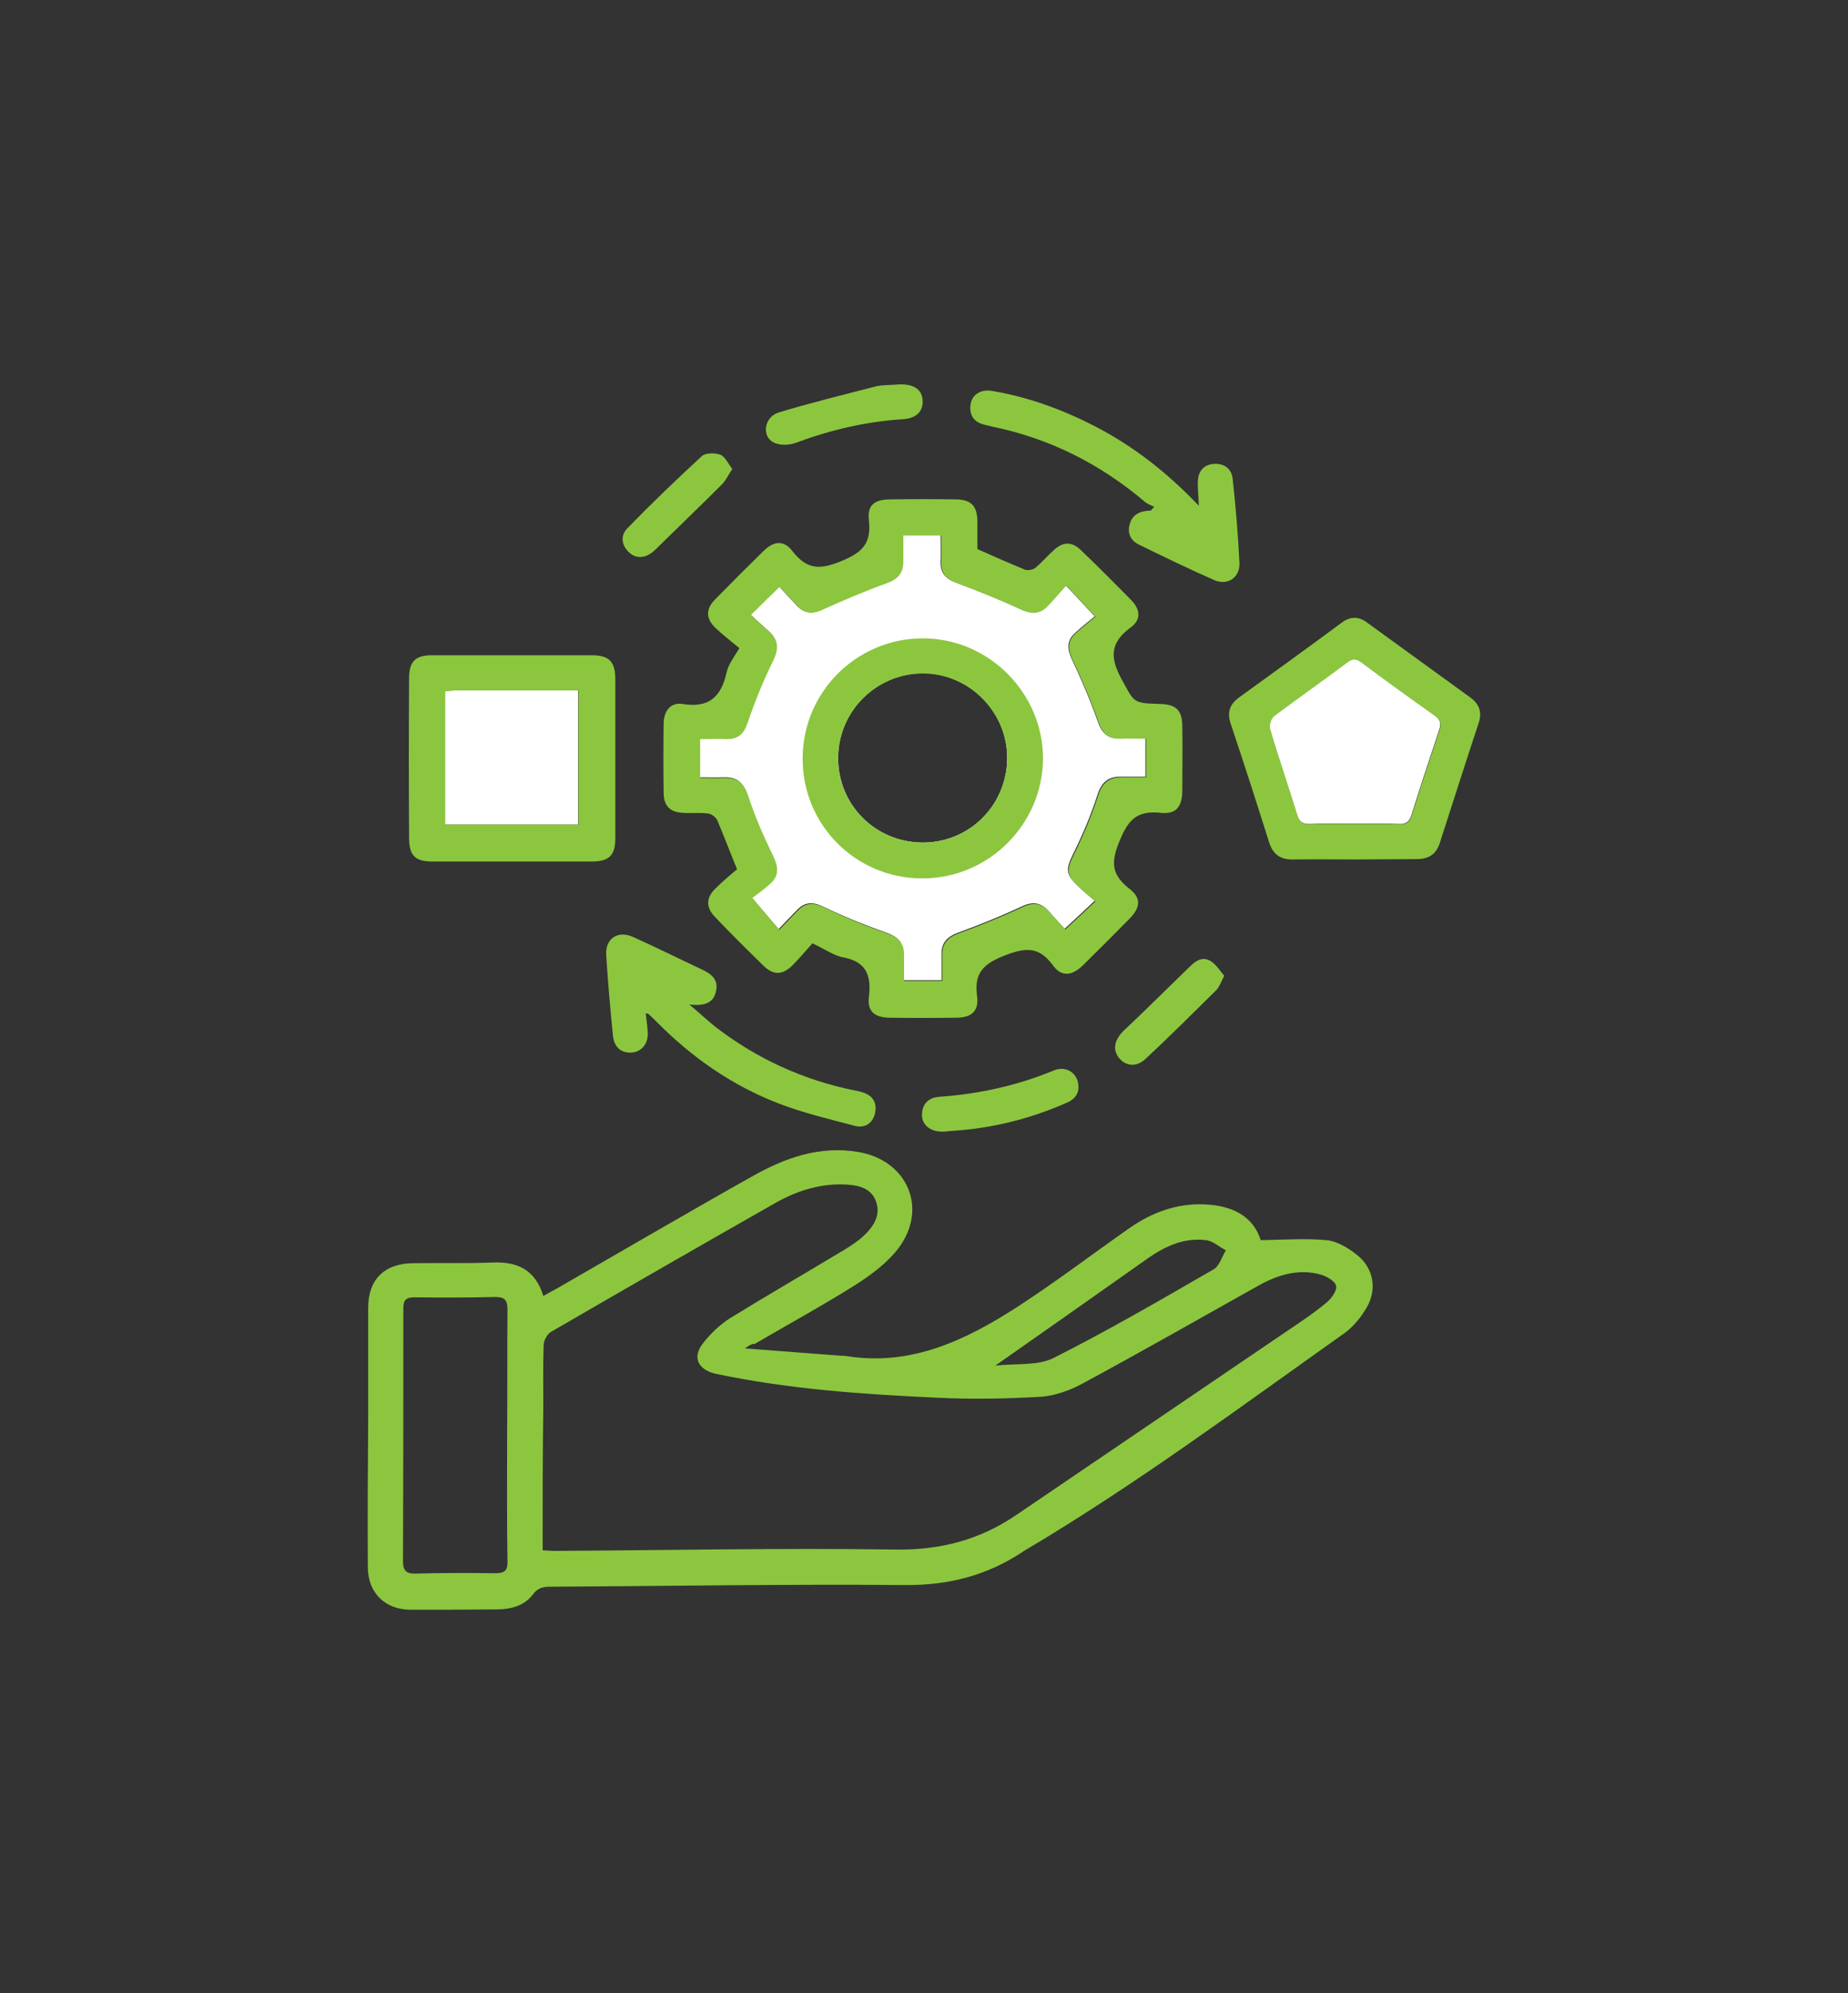 <?xml version="1.0" encoding="utf-8"?>
<!-- Generator: Adobe Illustrator 28.4.0, SVG Export Plug-In . SVG Version: 6.00 Build 0)  -->
<svg version="1.1" id="Layer_1" xmlns="http://www.w3.org/2000/svg" xmlns:xlink="http://www.w3.org/1999/xlink" x="0px" y="0px"
	 viewBox="0 0 546.6 589.5" style="enable-background:new 0 0 546.6 589.5;" xml:space="preserve">
<rect x="0" y="0" width="546.6" height="589.5" fill="#333333" stroke="none"/>
<style type="text/css">
	.st0{fill:#FFFFFF;}
	.st1{fill:#8CC63F;}
</style>
<g>
	<path class="st0" d="M331.1,218.4c-3.5,0.1-5.2-1.6-6.4-5c-2.2-6.3-4.9-12.5-7.7-18.5c-1.4-3-1.5-5.5,1-7.7c1.9-1.8,4-3.4,5.8-4.9
		c-3.1-3.4-5.6-6-8.6-9.2c-2,2.2-3.7,4.2-5.5,6.1c-2.3,2.4-4.7,2.4-7.8,1c-6.2-2.9-12.5-5.4-18.9-7.8c-3.1-1.1-4.9-2.8-4.8-6.2
		c0.1-2.6,0-5.2,0-7.9c-3.9,0-7.4,0-11.2,0c0,2.7,0,5.1,0,7.6c0,3.5-1.6,5.3-4.9,6.5c-6.4,2.3-12.7,5-18.9,7.8
		c-2.9,1.4-5.2,1.3-7.4-1c-1.8-1.9-3.6-3.8-5.4-5.8c-3,2.9-5.6,5.4-8.5,8.3c1.9,1.8,3.7,3.4,5.6,5.1c2.7,2.5,2.6,5.1,1,8.4
		c-2.9,5.9-5.4,12-7.5,18.2c-1.1,3.4-2.8,5.1-6.4,5c-2.6-0.1-5.1,0-7.7,0c0,4.1,0,7.6,0,11.5c2.6,0,5,0.1,7.3,0
		c3.8-0.1,5.7,1.6,6.9,5.3c2,6.1,4.6,12.1,7.4,17.8c1.6,3.3,1.8,5.9-1,8.3c-1.9,1.7-4,3.2-5.2,4.1c3.1,3.7,5.5,6.4,8,9.4
		c1.9-2,3.6-3.8,5.4-5.6c2.4-2.6,4.9-2.5,8.1-0.9c6,2.9,12.3,5.4,18.5,7.6c3.1,1.1,4.9,2.8,4.9,6.1c0,2.6,0,5.2,0,7.9
		c3.9,0,7.5,0,11.3,0c0-2.7,0-5.2,0-7.6c-0.1-3.5,1.7-5.3,5-6.5c6.3-2.3,12.5-4.8,18.5-7.6c3.2-1.6,5.7-1.4,8,1.1
		c1.7,1.9,3.4,3.8,4.9,5.4c3.3-3,5.9-5.5,8.9-8.3c-1.9-1.6-3.6-3-5.2-4.6c-3.5-3.4-3.3-4.9-1.2-9.2c2.8-5.7,5.3-11.5,7.2-17.5
		c1.2-3.7,3.1-5.4,6.9-5.4c2.4,0,4.9,0,7.3,0c0-4.1,0-7.6,0-11.4C336,218.4,333.5,218.3,331.1,218.4z M272.8,249.2
		c-13.9-0.1-24.9-11.1-24.9-25c0-13.8,11.1-25,24.9-25.1c13.8-0.1,25.3,11.5,25.1,25.2C297.8,238.3,286.6,249.3,272.8,249.2z"/>
	<path class="st0" d="M131.6,204.4c0,13.3,0,26.4,0,39.5c13.4,0,26.4,0,39.4,0c0-13.3,0-26.3,0-39.7c-12.3,0-24.4,0-36.4,0
		C133.7,204.2,132.7,204.3,131.6,204.4z"/>
	<path class="st0" d="M400.7,243.6c4.4,0,8.7-0.1,13.1,0.1c2.1,0.1,3.1-0.7,3.7-2.7c2.6-8.4,5.4-16.8,8.2-25.2
		c0.7-2,0.2-3.1-1.5-4.3c-7.2-5.1-14.4-10.3-21.5-15.6c-1.5-1.1-2.6-1.3-4.2-0.1c-7.2,5.4-14.5,10.5-21.7,15.9
		c-0.9,0.7-1.6,2.8-1.2,3.9c2.5,8.5,5.4,16.8,8,25.3c0.7,2.3,1.8,2.9,4,2.8C392,243.5,396.4,243.6,400.7,243.6z"/>
	<g>
		<path class="st1" d="M220.3,398.8c10.3,0.8,19.5,1.5,28.7,2.2c0.5,0,1,0,1.5,0.1c19,3,35.1-4.7,50.3-14.5
			c11.4-7.4,22.2-15.6,33.3-23.4c6.6-4.6,13.9-7.3,22-7c8.1,0.3,14.5,3.3,16.8,10.6c6.8-0.1,13.2-0.6,19.5,0
			c3.1,0.3,6.4,2.3,8.9,4.3c4.9,3.8,6.1,10.1,3,15.5c-1.6,2.8-3.9,5.7-6.5,7.6c-30.9,21.9-61.3,44.5-93.9,63.9
			c-0.5,0.3-1.1,0.6-1.6,1c-10.5,6.9-21.8,9.8-34.6,9.7c-35-0.3-70.1,0.3-105.1,0.5c-2.1,0-3.6,0.4-5,2.3c-2.5,3.3-6.3,4.3-10.3,4.4
			c-8.6,0.1-17.2,0.1-25.8,0.1c-7.6,0-12.7-5-12.7-12.6c-0.1-14.6,0-29.2,0.1-43.8c0-11,0-22,0-32.9c0-8.4,4.8-13.1,13.3-13.2
			c7.9-0.1,15.7,0.1,23.6-0.2c7.4-0.3,12.6,2.3,14.9,9.9c1.4-0.8,2.7-1.5,4-2.2c19.3-11.1,38.6-22.4,58-33.3
			c9.6-5.4,19.8-9,31.1-7.1c14.5,2.4,20.8,16.6,12,28.4c-3.3,4.4-8.2,8-12.9,11c-9.7,6.1-19.8,11.6-29.7,17.4
			C222.4,397.4,221.8,397.8,220.3,398.8z M160.5,458.5c1.4,0.1,2.4,0.2,3.4,0.2c33.7-0.2,67.3-0.9,101-0.4
			c13.3,0.2,25-2.9,35.8-10.3c0.1-0.1,0.2-0.1,0.3-0.2c26.5-18,53-36,79.5-54c4-2.7,8.1-5.4,11.8-8.5c1.5-1.2,3.2-3.6,2.9-5
			c-0.3-1.4-2.9-2.9-4.8-3.4c-6.5-1.7-12.6,0.2-18.3,3.4c-17.3,9.7-34.5,19.5-51.9,28.9c-3.7,2-8.1,3.6-12.2,3.9
			c-10.2,0.6-20.4,0.8-30.6,0.3c-21.9-1-43.8-2.5-65.3-7c-5.5-1.1-7.6-4.8-4.1-9.2c2.2-2.8,4.9-5.4,7.9-7.3
			c10.7-6.6,21.6-12.9,32.4-19.4c2.2-1.3,4.5-2.7,6.5-4.4c3.2-2.8,5.9-6.3,4.3-10.8c-1.6-4.4-6.1-4.9-10.1-5
			c-7.3-0.1-14,2.2-20.2,5.8c-22,12.5-43.9,25.1-65.8,37.8c-1.2,0.7-2.2,2.6-2.2,4c-0.2,6.1-0.1,12.2-0.1,18.3
			C160.5,430.1,160.5,444.1,160.5,458.5z M150,424.3C150,424.3,150,424.3,150,424.3c0.1-12.4,0-24.7,0.1-37c0-2.8-0.8-3.7-3.6-3.7
			c-8,0.2-16,0.2-23.9,0.1c-2.4,0-3.3,0.7-3.3,3.2c0,24.9,0,49.9-0.1,74.8c0,2.7,0.8,3.8,3.7,3.7c7.8-0.2,15.7-0.2,23.6-0.1
			c2.8,0,3.7-0.8,3.6-3.6C149.9,449.2,150,436.8,150,424.3z M294.4,403.9c6.3-0.7,12.6,0.1,17.3-2.3c16.1-8.1,31.7-17.2,47.3-26.2
			c1.7-1,2.4-3.7,3.6-5.6c-2-1-3.8-2.8-5.9-3c-6.4-0.8-11.9,1.7-17.1,5.3C324.9,382.5,310.1,392.9,294.4,403.9z"/>
		<path class="st1" d="M240.3,279c-1.9,2.1-3.8,4.4-5.9,6.5c-2.9,2.9-5.6,3-8.5,0.2c-4.9-4.8-9.8-9.6-14.5-14.6
			c-2.6-2.7-2.6-5.5,0.1-8.2c2.2-2.2,4.6-4.2,6.5-5.8c-2.2-5.4-3.9-9.9-5.8-14.4c-0.4-1-1.8-2-2.8-2.1c-2.4-0.3-5,0-7.5-0.2
			c-3.7-0.2-5.5-2-5.6-5.7c-0.1-7-0.1-14,0-20.9c0.1-3.6,2.1-6.1,5.5-5.6c7.8,1.3,11.5-2,13.1-9.3c0.5-2.2,2-4.3,3.8-7.2
			c-2.4-2-4.9-3.9-7.1-6c-2.9-2.8-2.9-5.6,0-8.5c4.7-4.8,9.5-9.6,14.3-14.3c3-2.9,5.9-3.2,8.4,0c4.4,5.7,8.3,5.7,14.9,2.9
			c6.3-2.6,8.5-5.5,7.8-11.9c-0.5-4.4,1.5-6.1,6-6.2c6.6-0.1,13.2-0.1,19.8,0c4.5,0.1,6.2,1.9,6.3,6.5c0,2.9,0,5.7,0,8.2
			c4.9,2.2,9.5,4.2,14.1,6.1c0.9,0.3,2.4,0,3.1-0.6c1.9-1.6,3.5-3.5,5.4-5.2c2.7-2.5,5.3-2.6,8,0c5,4.8,10,9.8,14.9,14.8
			c2.7,2.8,3,5.8-0.2,8.1c-6,4.4-6.2,8.8-2.7,15.2c3.8,6.8,3.1,7.2,11.2,7.4c5,0.1,6.8,1.8,6.8,6.8c0.1,6.2,0,12.5,0,18.7
			c0,4.9-1.8,7.2-6.4,6.7c-6.8-0.7-9.5,1.8-12.1,8.2c-2.7,6.4-2.5,10.1,2.9,14.3c3.5,2.7,3.2,5.5,0.1,8.7c-4.6,4.7-9.3,9.4-14,14
			c-3.1,3-6.2,3.4-8.7,0c-4.2-5.8-8.2-5.4-14.6-2.9c-6.2,2.5-8.8,5.2-7.9,11.9c0.6,4.5-1.7,6.4-6.2,6.4c-6.6,0.1-13.2,0.1-19.8,0
			c-4.4-0.1-6.5-1.9-6-6.2c0.8-6.5-0.9-10.5-7.9-11.7C246.2,282.4,243.6,280.5,240.3,279z M230.6,173.6c-3,2.9-5.6,5.4-8.5,8.3
			c1.9,1.8,3.7,3.4,5.6,5.1c2.7,2.5,2.6,5.1,1,8.4c-2.9,5.9-5.4,12-7.5,18.2c-1.1,3.4-2.8,5.1-6.4,5c-2.6-0.1-5.1,0-7.7,0
			c0,4.1,0,7.6,0,11.5c2.6,0,5,0.1,7.3,0c3.8-0.1,5.7,1.6,6.9,5.3c2,6.1,4.6,12.1,7.4,17.8c1.6,3.3,1.8,5.9-1,8.3
			c-1.9,1.7-4,3.2-5.2,4.1c3.1,3.7,5.5,6.4,8,9.4c1.9-2,3.6-3.8,5.4-5.6c2.4-2.6,4.9-2.5,8.1-0.9c6,2.9,12.2,5.4,18.5,7.6
			c3.1,1.1,4.9,2.8,4.9,6.1c0,2.6,0,5.2,0,7.9c3.9,0,7.5,0,11.3,0c0-2.7,0-5.2,0-7.6c-0.1-3.5,1.7-5.3,5-6.5
			c6.3-2.3,12.5-4.8,18.5-7.6c3.2-1.6,5.7-1.4,8,1.1c1.7,1.9,3.4,3.8,4.9,5.4c3.3-3,5.9-5.5,8.9-8.3c-1.9-1.6-3.6-3-5.2-4.6
			c-3.5-3.4-3.3-4.9-1.2-9.2c2.8-5.7,5.3-11.5,7.2-17.5c1.2-3.7,3.1-5.4,6.9-5.4c2.4,0,4.9,0,7.3,0c0-4.1,0-7.6,0-11.4
			c-2.8,0-5.3-0.1-7.7,0c-3.5,0.1-5.2-1.6-6.4-5c-2.2-6.3-4.9-12.5-7.7-18.5c-1.4-3-1.5-5.5,1-7.7c1.9-1.8,4-3.4,5.8-4.9
			c-3.1-3.4-5.6-6-8.6-9.2c-2,2.2-3.7,4.2-5.5,6.1c-2.3,2.4-4.7,2.4-7.8,1c-6.2-2.9-12.5-5.4-18.9-7.8c-3.1-1.1-4.9-2.8-4.8-6.2
			c0.1-2.6,0-5.2,0-7.9c-3.9,0-7.4,0-11.2,0c0,2.7,0,5.1,0,7.6c0,3.5-1.6,5.3-4.9,6.5c-6.4,2.3-12.7,5-18.9,7.8
			c-2.9,1.4-5.2,1.3-7.4-1C234.2,177.4,232.4,175.5,230.6,173.6z"/>
		<path class="st1" d="M182,224.2c0,7.9,0,15.7,0,23.6c0,5.2-1.8,7-7,7c-15.7,0-31.4,0-47.1,0c-5.1,0-6.8-1.7-6.9-6.7
			c-0.1-15.8-0.1-31.7,0-47.5c0-5,1.9-6.8,6.8-6.8c15.7,0,31.4,0,47.1,0c5.3,0,7.1,1.8,7.1,7.3C182,208.8,182,216.5,182,224.2z
			 M131.7,204.4c0,13.3,0,26.4,0,39.5c13.4,0,26.4,0,39.4,0c0-13.3,0-26.3,0-39.7c-12.3,0-24.4,0-36.4,0
			C133.8,204.2,132.8,204.4,131.7,204.4z"/>
		<path class="st1" d="M400.6,254.2c-6,0-12-0.1-18,0c-3.8,0.1-6-1.4-7.2-5c-3.7-11.8-7.5-23.5-11.4-35.2c-1.1-3.3-0.3-5.7,2.6-7.8
			c10.1-7.3,20.2-14.6,30.2-22c2.5-1.9,5-2,7.5-0.1c10.2,7.4,20.4,14.8,30.6,22.2c2.6,1.9,3.5,4.2,2.5,7.4
			c-3.9,11.8-7.7,23.7-11.5,35.5c-1.1,3.5-3.3,4.9-7,4.9C412.9,254.1,406.7,254.2,400.6,254.2z M400.8,243.7c4.4,0,8.7-0.1,13.1,0.1
			c2.1,0.1,3.1-0.7,3.7-2.7c2.6-8.4,5.4-16.8,8.2-25.2c0.7-2,0.2-3.1-1.5-4.3c-7.2-5.1-14.4-10.3-21.5-15.6
			c-1.5-1.1-2.6-1.3-4.2-0.1c-7.2,5.4-14.5,10.5-21.7,15.9c-0.9,0.7-1.6,2.8-1.2,3.9c2.5,8.5,5.4,16.8,8,25.3c0.7,2.3,1.8,2.9,4,2.8
			C392.1,243.6,396.5,243.7,400.8,243.7z"/>
		<path class="st1" d="M191,299.7c0.2,2,0.5,3.9,0.6,5.8c0.1,3.2-1.8,5.5-4.6,5.8c-3.1,0.3-5.4-1.5-5.7-5c-0.8-7.9-1.5-15.9-2-23.8
			c-0.3-4.9,3.4-7.4,7.9-5.4c6.7,3,13.3,6.3,19.9,9.4c2.9,1.3,5.5,2.9,4.7,6.6c-0.7,3.6-3.5,4.5-7.9,4c3.1,2.6,5.3,4.7,7.7,6.6
			c12.2,9.4,25.9,15.7,41.1,18.8c0.7,0.1,1.5,0.3,2.2,0.5c2.9,0.8,4.5,2.8,4,5.8c-0.5,3.2-2.9,5-6,4.2c-7.6-2-15.2-3.8-22.5-6.6
			c-13.8-5.3-25.7-13.6-36.1-24.1c-0.8-0.8-1.6-1.6-2.4-2.3C191.8,299.8,191.6,299.8,191,299.7z"/>
		<path class="st1" d="M354.6,149.6c-0.1-3-0.4-5.1-0.3-7.2c0.1-3.1,1.8-5,4.8-5.2c3-0.2,5.2,1.5,5.5,4.4c0.9,8.3,1.6,16.6,2,24.9
			c0.2,4.2-3.4,6.8-7.4,5.1c-7.5-3.3-14.9-6.9-22.3-10.5c-2.4-1.2-3.5-3.3-2.8-5.9c0.8-3.2,3.3-4.1,6.3-4.2c0.3-0.4,0.6-0.7,1-1.1
			c-1-0.5-2-0.8-2.8-1.5c-13.2-11.2-28.1-18.7-45-22.2c-0.9-0.2-1.7-0.4-2.5-0.6c-3.2-0.8-4.5-3-4-6.1c0.4-2.8,3-4.4,6.2-3.9
			c10.8,1.8,20.9,5.5,30.6,10.5C335.1,131.9,345.1,139.6,354.6,149.6z"/>
		<path class="st1" d="M281.2,334.5c-0.9,0.1-1.7,0.2-2.6,0.2c-3.4,0-5.9-2-5.9-4.9c0-3.2,1.8-5.1,5-5.4c11.7-0.8,23.1-3.3,34-7.8
			c3.1-1.3,6.1,0.2,7,3c0.9,3.1-0.3,5.4-3.3,6.6C304.5,331,293.1,333.8,281.2,334.5z"/>
		<path class="st1" d="M265.8,113.7c4.5-0.2,6.9,1.5,7.1,4.7c0.2,3.3-1.9,5.4-6,5.6c-10.9,0.7-21.4,3.2-31.6,7
			c-1.9,0.7-4.8,0.8-6.6-0.2c-3.5-1.9-2.6-7.5,1.6-8.8c9.6-2.9,19.4-5.3,29.1-7.8C261.6,113.8,263.9,113.9,265.8,113.7z"/>
		<path class="st1" d="M362.1,288.6c-1,1.9-1.5,3.5-2.5,4.4c-6.9,6.8-13.7,13.6-20.8,20.2c-2.8,2.6-5.9,2.1-7.9-0.4
			c-1.9-2.5-1.2-5.3,1.4-7.9c6.6-6.2,13-12.6,19.5-18.9c1.8-1.8,3.8-3.2,6.2-1.8C359.7,285.2,360.8,287.1,362.1,288.6z"/>
		<path class="st1" d="M216.6,138.7c-1.2,1.8-1.9,3.4-3.1,4.6c-6.5,6.5-13.2,12.9-19.7,19.3c-2.4,2.4-5.4,2.9-7.6,0.9
			c-2.4-2.2-2.8-5-0.6-7.3c7.1-7.3,14.5-14.4,22-21.3c1.1-1,3.9-1,5.5-0.4C214.4,135,215.3,137,216.6,138.7z"/>
		<path class="st1" d="M272.8,259.8c-19.7,0-35.4-15.8-35.4-35.4c0-19.6,15.8-35.5,35.4-35.6c19.6-0.1,35.8,16.2,35.7,35.7
			C308.3,243.9,292.4,259.8,272.8,259.8z M272.8,249.2c13.8,0.1,25-11,25.1-24.8c0.1-13.8-11.3-25.3-25.1-25.2
			c-13.7,0.1-24.9,11.3-24.9,25.1C247.9,238.1,259,249.1,272.8,249.2z"/>
	</g>
</g>
</svg>
